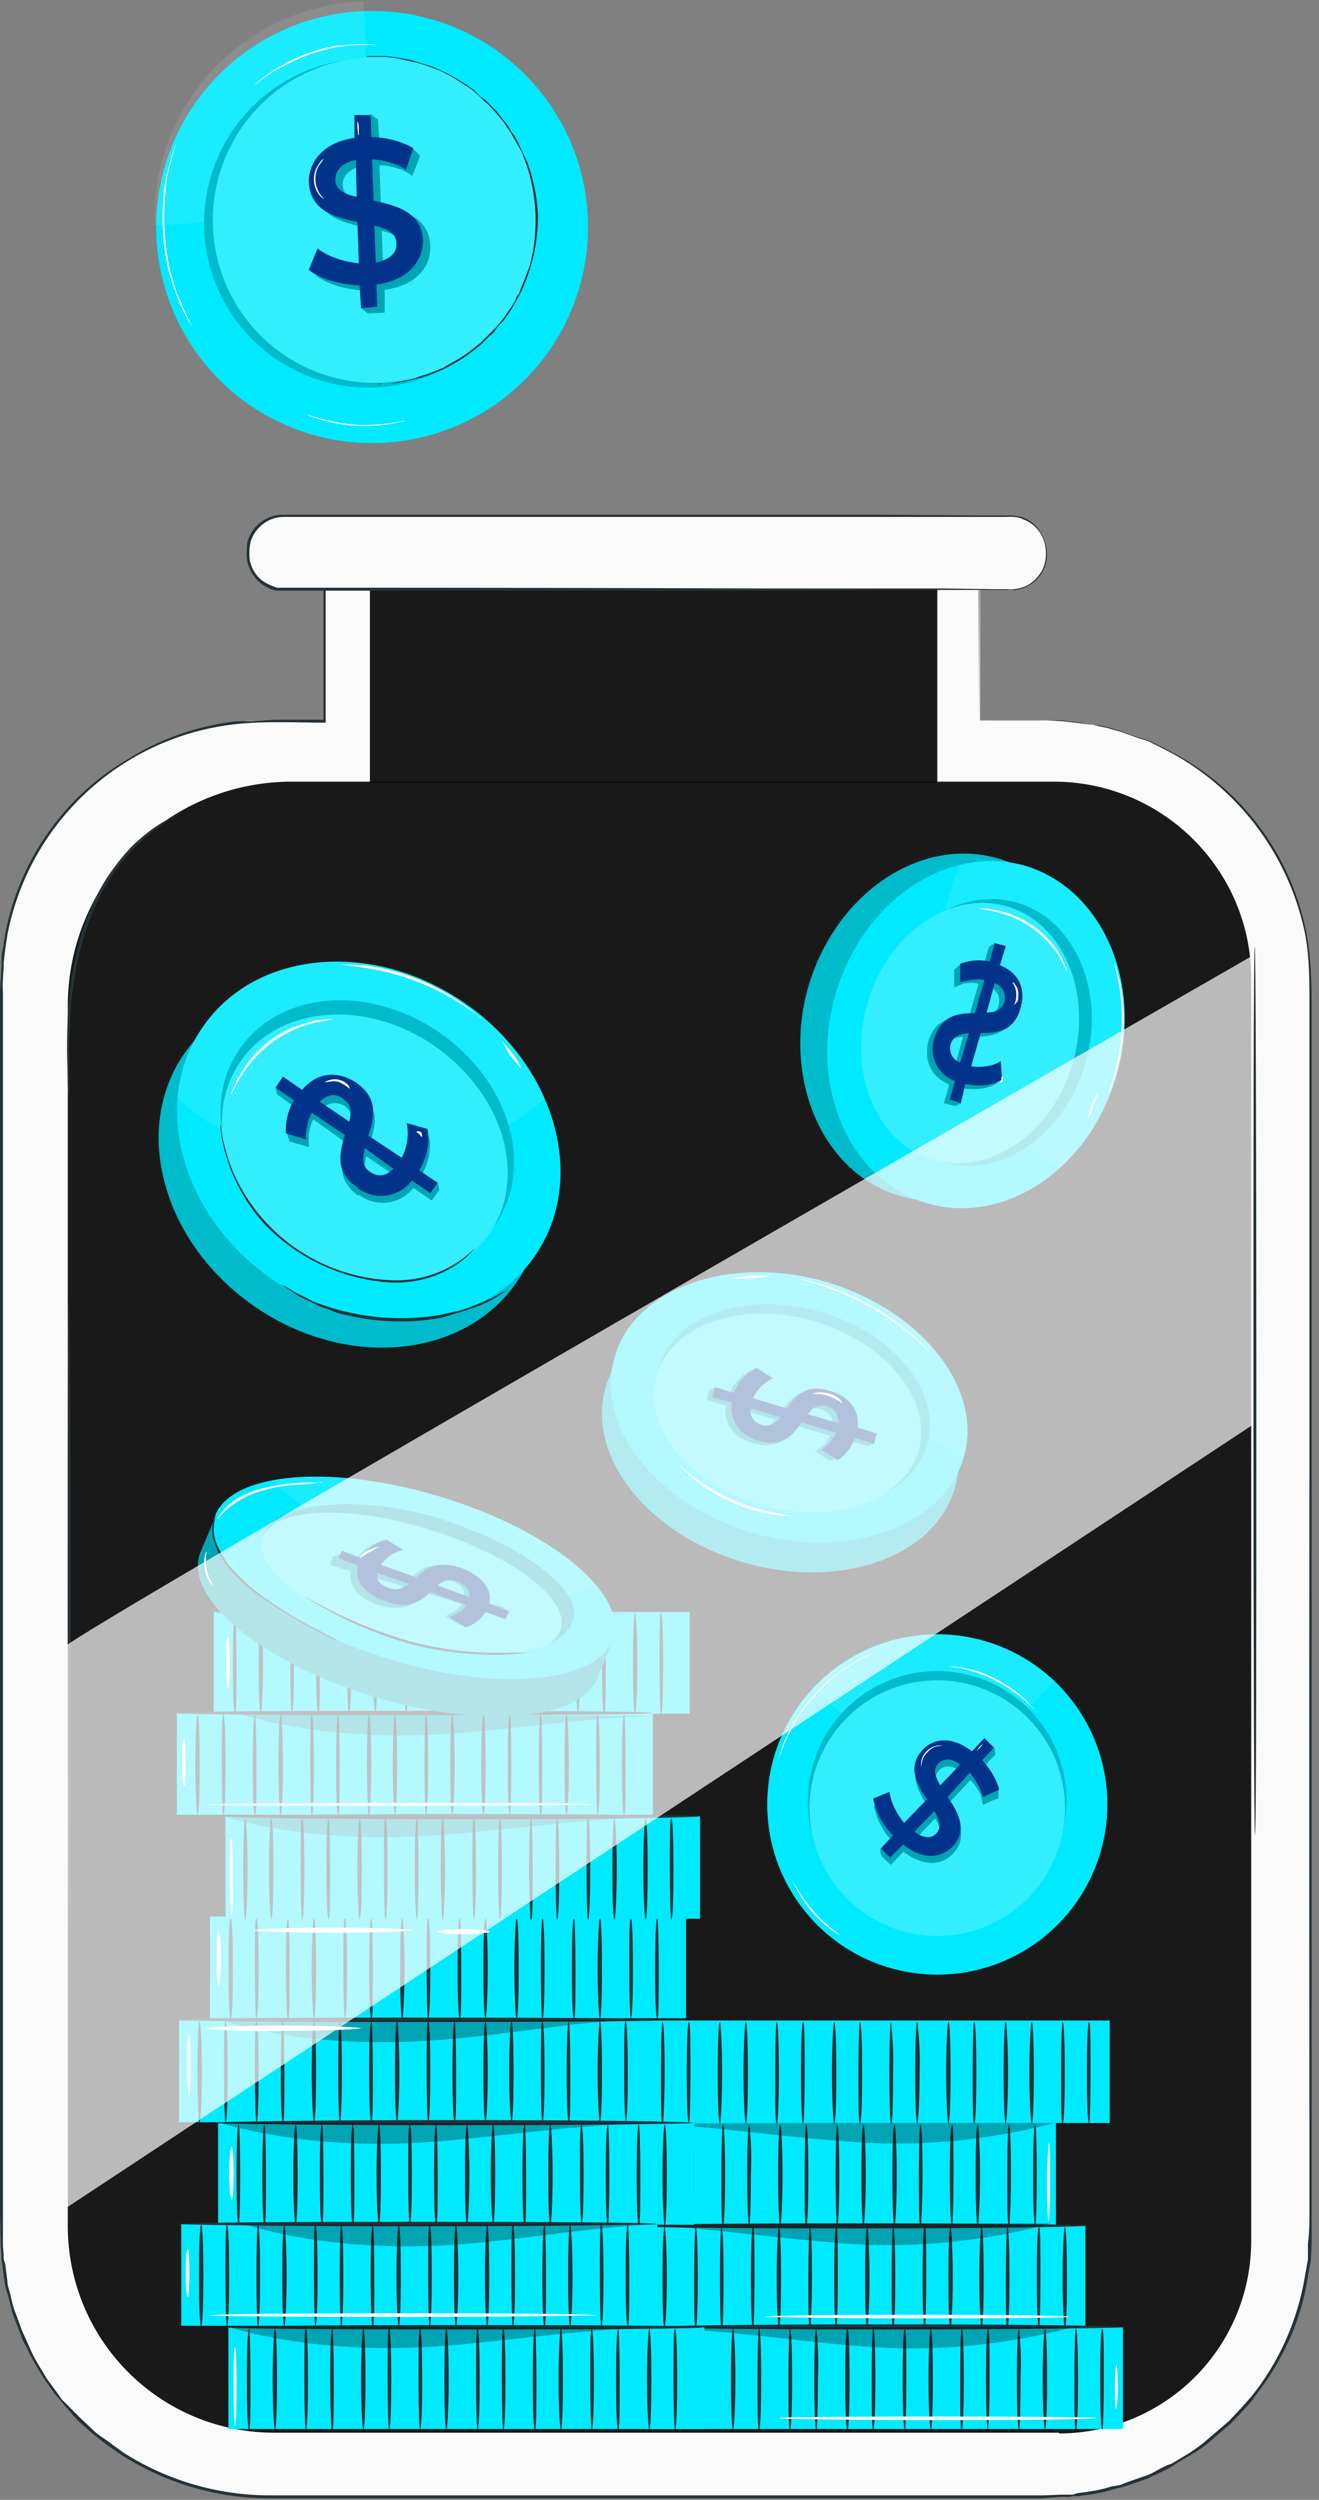 <svg xmlns="http://www.w3.org/2000/svg" width="179" height="339" fill="none"><rect width="100%" height="100%" fill="#808080" stroke="none"/><path fill="#FAFAFA" d="M142 97.7H133V76.9H44v20.8h-8c-19.9 0-35.9 16-35.9 35.8v169.2c0 19.8 16 35.9 35.8 35.9h106c19.8 0 35.9-16 35.9-35.9V133.5c0-19.8-16-35.8-35.9-35.8Z"></path><path fill="#263238" d="M142 97.7h2.1l2.6.3 1.7.3.9.1 1 .2 2 .6 2.3.8 1.2.4 1.3.6 1.2.6 1.3.7a35.2 35.2 0 0 1 17.7 24.3c.6 3.1.7 6.4.7 9.8V304.2l-.1 2.3-.4 2.2c-.9 6-3.5 11.6-7.3 16.4-.4.7-1 1.2-1.5 1.8l-1.6 1.7-3.5 3-1 .7-1 .6-2 1.2-.4.3-.5.3-1 .5-2.2 1-2.3.8-1 .3-1.2.3c-1.6.5-3.1.7-4.7.9h-.6l-.6.1h-1.2l-2.4.2H36.3a37.3 37.3 0 0 1-20-6l-2-1.4-1.9-1.5-1.8-1.6-1.6-1.8-.8-1-.8-.9-1.4-2c-.8-1.3-1.7-2.7-2.3-4.1l-.6-1.1-.4-1.1-.9-2.3-.2-.6-.1-.5-.3-1.2c-.2-.8-.5-1.5-.6-2.3L.3 307l-.1-.6v-.6l-.1-1.2L0 300V134.4l.2-3.8c0-.7 0-1.3.2-2l.3-1.9A35.2 35.2 0 0 1 17.2 103a35.9 35.9 0 0 1 15-5.2h1.7l3.4-.2H44l-.1.2v-21h89v21a2915.4 2915.4 0 0 1 9.1 0h-9.1l-.1-20.8-88.7.1.1-.1v21H44c-4.4 0-9-.3-13.5.4A35.5 35.5 0 0 0 1 126.8l-.3 2-.2 1.8c0 1.3-.2 2.6-.1 3.9V304.6l.1 1.2v.6l.2.6.3 2.3c0 .8.4 1.6.5 2.3l.3 1.2.2.6.2.5.8 2.2.5 1.1.5 1.1c.6 1.5 1.5 2.8 2.3 4.2l1.4 1.9.7 1 .8.8L11 328l1.7 1.6c.6.6 1.3 1 2 1.5l1.9 1.4a37 37 0 0 0 19.7 5.9h105.3l2.4-.1H145.6l.6-.2c1.6-.2 3.1-.4 4.6-.9l1.2-.2 1-.4 2.3-.8c.7-.2 1.4-.6 2.1-1l1-.5.6-.2.5-.3 2-1.2 1-.7.8-.6 3.5-3 1.6-1.7 1.5-1.7a35.3 35.3 0 0 0 7.2-16.3l.4-2.2v-2.2c.2-1.4.2-3 .2-4.4v-8.7a46301.8 46301.8 0 0 1 0-94.2v-60.5c0-3.4 0-6.7-.6-9.8a36.3 36.3 0 0 0-17.6-24.2l-1.3-.7-1.2-.6-1.2-.6-1.3-.4-2.2-.8-2.1-.6-1-.2-.9-.2-1.6-.2-2.6-.3-2.1-.1Z"></path><path fill="#000" fill-opacity=".9" d="M143.7 329.9H37.2a28 28 0 0 1-28-28V136.2A30.4 30.4 0 0 1 39.6 106H143c14.8 0 26.8 12 26.8 26.7v171.1a26.1 26.1 0 0 1-26.1 26.2Z"></path><path fill="#00EAFF" d="M78.7 301.7h64.6v-13.8H78.7v13.8Z"></path><path fill="#263238" d="M137 301.8s.2-3 .2-6.9c0-3.8-.1-6.8-.3-6.8-.1 0-.2 3-.2 6.8s0 6.9.2 6.9ZM140.5 301.8c.1 0 .2-3 .2-6.9 0-3.8-.1-6.8-.2-6.8-.2 0-.3 3-.3 6.8s.1 6.9.3 6.9ZM129.2 301.8c.1 0 .2-3 .2-6.9 0-3.8 0-6.8-.2-6.8s-.3 3-.3 6.8.1 6.9.3 6.9ZM132.7 301.8c.1 0 .3-3 .3-6.9 0-3.8-.2-6.8-.3-6.8-.2 0-.3 3-.3 6.8s.1 6.9.3 6.9ZM121.4 301.8c.1 0 .3-3 .3-6.9 0-3.8-.2-6.8-.3-6.8-.2 0-.3 3-.3 6.8s.1 6.9.3 6.9ZM125 301.8s.2-3 .2-6.9c0-3.8-.1-6.8-.3-6.8-.1 0-.2 3-.2 6.8s0 6.9.2 6.9ZM113.6 301.8c.2 0 .3-3 .3-6.9 0-3.8-.1-6.8-.3-6.8-.1 0-.2 3-.2 6.8s.1 6.9.2 6.9ZM117.2 301.8c.1 0 .3-3 .3-6.9 0-3.8-.2-6.8-.3-6.8-.2 0-.3 3-.3 6.8s.1 6.9.3 6.9ZM105.9 301.8c.1 0 .3-3 .3-6.9 0-3.8-.2-6.8-.3-6.8-.2 0-.3 3-.3 6.8s.1 6.9.3 6.9ZM109.4 301.8c.2 0 .3-3 .3-6.9 0-3.8-.1-6.8-.3-6.8-.1 0-.2 3-.2 6.8s0 6.9.2 6.9ZM98.1 301.8c.2 0 .3-3 .3-6.9 0-3.8-.1-6.8-.3-6.8-.1 0-.2 3-.2 6.8s0 6.9.2 6.9ZM101.7 301.8c.1 0 .2-3 .2-6.9a44 44 0 0 0-.2-6.8c-.2 0-.3 3-.3 6.8s.1 6.9.3 6.9ZM90.4 301.8c.1 0 .3-3 .3-6.9 0-3.8-.2-6.8-.3-6.8-.2 0-.3 3-.3 6.8s.1 6.9.3 6.9ZM94 301.8s.2-3 .2-6.9c0-3.8-.1-6.8-.3-6.8-.1 0-.3 3-.3 6.8s.2 6.9.3 6.9ZM82.6 301.8c.2 0 .3-3 .3-6.9 0-3.8-.1-6.8-.3-6.8-.1 0-.3 3-.3 6.8s.2 6.9.3 6.9ZM86.1 301.8c.2 0 .3-3 .3-6.9 0-3.8-.1-6.8-.3-6.8-.1 0-.2 3-.2 6.8s0 6.9.2 6.9Z"></path><path fill="#00EAFF" d="M82.7 315.7h64.6v-13.9H82.7v13.9Z"></path><path fill="#263238" d="M141 315.8c.1 0 .2-3.1.2-6.9 0-3.8 0-6.9-.2-6.9s-.3 3.1-.3 6.9c0 3.8.1 6.9.3 6.9ZM144.5 315.8c.2 0 .3-3.1.3-6.9 0-3.8-.1-6.9-.3-6.9-.1 0-.3 3.1-.3 6.9 0 3.8.2 6.9.3 6.9ZM133.2 315.8c.2 0 .3-3.1.3-6.9 0-3.8-.1-6.9-.3-6.9-.1 0-.3 3.1-.3 6.9 0 3.8.2 6.9.3 6.9ZM136.7 315.8c.2 0 .3-3.1.3-6.9 0-3.8-.1-6.9-.3-6.9-.1 0-.2 3.1-.2 6.9 0 3.8 0 6.9.2 6.9ZM125.5 315.8c.1 0 .2-3.1.2-6.9 0-3.8 0-6.9-.2-6.9s-.3 3.1-.3 6.9c0 3.8.1 6.9.3 6.9ZM129 315.8c.1 0 .3-3.1.3-6.9 0-3.8-.2-6.9-.3-6.9-.2 0-.3 3.1-.3 6.9 0 3.8.1 6.9.3 6.9ZM117.7 315.8c.1 0 .3-3.1.3-6.9 0-3.8-.2-6.9-.3-6.9-.2 0-.3 3.1-.3 6.9 0 3.8.1 6.9.3 6.9ZM121.2 315.8c.2 0 .3-3.1.3-6.9 0-3.8-.1-6.9-.3-6.9-.1 0-.2 3.1-.2 6.9 0 3.8 0 6.9.2 6.9ZM110 315.8s.2-3.1.2-6.9c0-3.8-.1-6.9-.3-6.9-.1 0-.2 3.1-.2 6.9 0 3.8 0 6.9.2 6.9ZM113.5 315.8c.1 0 .2-3.1.2-6.9 0-3.8 0-6.9-.2-6.9s-.3 3.1-.3 6.9c0 3.8.1 6.9.3 6.9ZM102.2 315.8c.1 0 .2-3.1.2-6.9 0-3.8 0-6.9-.2-6.9s-.3 3.1-.3 6.9c0 3.8.1 6.9.3 6.9ZM105.7 315.8c.2 0 .3-3.1.3-6.9 0-3.8-.1-6.9-.3-6.9-.1 0-.3 3.1-.3 6.9 0 3.8.2 6.9.3 6.9ZM94.4 315.8c.2 0 .3-3.1.3-6.9 0-3.8-.1-6.9-.3-6.9-.1 0-.2 3.1-.2 6.9 0 3.8 0 6.9.2 6.9ZM98 315.8c.1 0 .2-3.1.2-6.9 0-3.8-.1-6.9-.3-6.9-.1 0-.2 3.1-.2 6.9 0 3.8.1 6.9.2 6.9ZM86.7 315.8c.1 0 .2-3.1.2-6.9 0-3.8 0-6.9-.2-6.9s-.3 3.1-.3 6.9c0 3.8.1 6.9.3 6.9ZM90.2 315.8c.1 0 .3-3.1.3-6.9 0-3.8-.2-6.9-.3-6.9-.2 0-.3 3.1-.3 6.9 0 3.8.1 6.9.3 6.9Z"></path><path fill="#263238" d="M82.7 301.8c0 .2 14.6.4 32.6.4s32.5-.2 32.5-.4c0-.1-14.6-.3-32.5-.3-18 0-32.6.2-32.6.3Z"></path><path fill="#00EAFF" d="M87.8 329.4h64.6v-13.8H87.8v13.8Z"></path><path fill="#263238" d="M146 329.5c.2 0 .3-3 .3-6.9 0-3.8-.1-6.8-.3-6.8-.1 0-.2 3-.2 6.8s0 6.9.2 6.9ZM149.6 329.5c.1 0 .2-3 .2-6.9 0-3.8 0-6.8-.2-6.8s-.3 3-.3 6.8.1 6.9.3 6.9ZM138.3 329.5c.1 0 .2-3 .2-6.9a44 44 0 0 0-.2-6.8c-.2 0-.3 3-.3 6.8s.1 6.9.3 6.9ZM141.8 329.5c.2 0 .3-3 .3-6.9 0-3.8-.1-6.8-.3-6.8-.1 0-.3 3-.3 6.8s.2 6.9.3 6.9ZM130.5 329.5c.2 0 .3-3 .3-6.9 0-3.8-.1-6.8-.3-6.8-.1 0-.2 3-.2 6.8s0 6.9.2 6.9ZM134 329.5c.2 0 .3-3 .3-6.9 0-3.8 0-6.8-.2-6.8s-.3 3-.3 6.8.1 6.9.3 6.9ZM122.8 329.5c.1 0 .2-3 .2-6.9 0-3.8 0-6.8-.2-6.8s-.3 3-.3 6.8.1 6.9.3 6.9ZM126.3 329.5c.2 0 .3-3 .3-6.9 0-3.8-.1-6.8-.3-6.8-.1 0-.3 3-.3 6.8s.2 6.9.3 6.9ZM115 329.5c.2 0 .3-3 .3-6.9 0-3.8-.1-6.8-.3-6.8-.2 0-.3 3-.3 6.8s.1 6.9.3 6.9ZM118.5 329.5c.2 0 .3-3 .3-6.9 0-3.8-.1-6.8-.3-6.8-.1 0-.2 3-.2 6.8s0 6.9.2 6.9ZM107.2 329.5c.2 0 .3-3 .3-6.9 0-3.8-.1-6.8-.3-6.8-.1 0-.2 3-.2 6.8s0 6.9.2 6.9ZM110.8 329.5c.1 0 .2-3 .2-6.9a44 44 0 0 0-.2-6.8c-.2 0-.3 3-.3 6.8s.1 6.9.3 6.9ZM99.5 329.5c.1 0 .3-3 .3-6.9 0-3.8-.2-6.8-.3-6.8-.2 0-.3 3-.3 6.8s.1 6.9.3 6.9ZM103 329.5c.2 0 .3-3 .3-6.9 0-3.8-.1-6.8-.3-6.8-.1 0-.2 3-.2 6.8s0 6.9.2 6.9ZM91.7 329.5c.2 0 .3-3 .3-6.9 0-3.8-.1-6.8-.3-6.8-.1 0-.2 3-.2 6.8s0 6.9.2 6.9ZM95.3 329.5c.1 0 .2-3 .2-6.9 0-3.8 0-6.8-.2-6.8s-.3 3-.3 6.8.1 6.9.3 6.9Z"></path><path fill="#263238" d="M87.8 315.6c0 .1 14.5.3 32.4.3 18 0 32.5-.2 32.5-.3 0-.2-14.6-.4-32.5-.4s-32.4.2-32.4.4Z"></path><path fill="#000" d="M143.5 287.8a84 84 0 0 1-29.8 2.5c-10-.7-20-2.5-29.9-2.3l59.7-.2ZM142.7 301.5a84 84 0 0 1-29.8 2.6c-10-.8-20-2.5-29.9-2.4l59.7-.2ZM145.9 315.5a84 84 0 0 1-29.9 2.6c-9.9-.8-19.9-2.5-29.8-2.4l59.7-.2Z" opacity=".3"></path><path fill="#fff" d="M142.3 301.2c.1 0 .2-2.4.2-5.3 0-3 0-5.3-.2-5.3 0 0-.2 2.4-.2 5.3 0 3 .1 5.3.2 5.3ZM103.8 314.2s9.2.2 20.7.2c11.4 0 20.7-.1 20.7-.2 0-.2-9.3-.3-20.7-.3-11.5 0-20.7.1-20.7.3ZM151.5 326.7s.2-1.3.2-3c0-1.6-.1-3-.2-3s-.2 1.4-.2 3c0 1.7 0 3 .2 3ZM105.8 328s9.6.2 21.5.2c11.8 0 21.5-.1 21.5-.3 0-.1-9.7-.2-21.5-.2-12 0-21.5.1-21.5.2Z"></path><path fill="#00EAFF" d="M86 287.9h64.6V274H86V288Z"></path><path fill="#263238" d="M144.2 288c.2 0 .3-3.1.3-7 0-3.7-.1-6.8-.3-6.8-.1 0-.2 3.1-.2 6.9 0 3.8 0 6.9.2 6.9ZM147.8 288c.1 0 .2-3.1.2-7 0-3.7 0-6.8-.2-6.8s-.3 3.1-.3 6.9c0 3.8.1 6.9.3 6.9ZM136.5 288c.1 0 .3-3.1.3-7 0-3.7-.2-6.8-.3-6.8-.2 0-.3 3.1-.3 6.9 0 3.8.1 6.9.3 6.9ZM140 288c.2 0 .3-3.1.3-7 0-3.7-.1-6.8-.3-6.8-.1 0-.3 3.1-.3 6.9 0 3.8.2 6.9.3 6.9ZM128.7 288c.2 0 .3-3.1.3-7 0-3.7-.1-6.8-.3-6.8-.1 0-.3 3.1-.3 6.9 0 3.8.2 6.9.3 6.9ZM132.2 288c.2 0 .3-3.1.3-7 0-3.7-.1-6.8-.3-6.8-.1 0-.2 3.1-.2 6.9 0 3.8 0 6.9.2 6.9ZM121 288c.1 0 .2-3.1.2-7a44 44 0 0 0-.3-6.8c-.1 0-.2 3.1-.2 6.9 0 3.8.1 6.9.2 6.9ZM124.5 288c.1 0 .3-3.1.3-7a44 44 0 0 0-.3-6.8c-.2 0-.3 3.1-.3 6.9 0 3.8.1 6.9.3 6.9ZM113.2 288c.2 0 .3-3.1.3-7 0-3.7-.1-6.8-.3-6.8-.1 0-.3 3.1-.3 6.9 0 3.8.2 6.9.3 6.9ZM116.7 288c.2 0 .3-3.1.3-7 0-3.7-.1-6.8-.3-6.8-.1 0-.2 3.1-.2 6.9 0 3.8 0 6.9.2 6.9ZM105.4 288c.2 0 .3-3.1.3-7 0-3.7-.1-6.8-.3-6.8-.1 0-.2 3.1-.2 6.9 0 3.8 0 6.9.2 6.9ZM109 288c.1 0 .2-3.1.2-7 0-3.7 0-6.8-.2-6.8s-.3 3.1-.3 6.9c0 3.8.1 6.9.3 6.9ZM97.7 288c.1 0 .3-3.1.3-7 0-3.7-.2-6.8-.3-6.8-.2 0-.3 3.1-.3 6.9 0 3.8.1 6.9.3 6.9ZM101.2 288c.2 0 .3-3.1.3-7 0-3.7-.1-6.8-.3-6.8-.1 0-.3 3.1-.3 6.9 0 3.8.2 6.9.3 6.9ZM90 288s.2-3.1.2-7c0-3.7-.1-6.8-.3-6.8-.1 0-.2 3.1-.2 6.9 0 3.8 0 6.9.2 6.9ZM93.5 288c.1 0 .2-3.1.2-7 0-3.7 0-6.8-.2-6.8s-.3 3.1-.3 6.9c0 3.8.1 6.9.3 6.9Z"></path><path fill="#00EAFF" d="M141 263.2a23 23 0 1 0-27.6-37 23 23 0 0 0 27.6 37Z"></path><path fill="#fff" d="M143 228a23 23 0 0 0-32.6.9s11.3 11.6 18.6 9.6c7.4-2.1 14-10.6 14-10.6Z" opacity=".1"></path><path fill="#00EAFF" d="M140.9 255.2a17.5 17.5 0 1 0-27.4-22 17.5 17.5 0 0 0 27.4 22Z"></path><path fill="#000" d="M140.9 255.1a17.5 17.5 0 1 0-27.4-21.9 17.5 17.5 0 0 0 27.4 22Z" opacity=".2"></path><path fill="#00EAFF" d="M139.8 257.1a17.3 17.3 0 1 1-25.2-23.8 17.3 17.3 0 0 1 25.2 23.8Z"></path><path fill="#fff" d="M139.8 257.1a17.3 17.3 0 1 1-25.2-23.8 17.3 17.3 0 0 1 25.2 23.8Z" opacity=".2"></path><path fill="#00EAFF" d="m128.7 244.6 3-3.2c.6.6 1 1.3 1.4 2l.3 1.4.1-.1 1.6-.7.4-.1v-1.2l-.4-.1c-.4-1-1-2-1.7-2.9l1.7-1.8-.2-1-.4.5-.7-.7-1.7 1.8c-2.8-2.1-5.3-1.8-6.8-.2-2.1 2.2-.7 4.6.6 6.7l-3 3.2a8.4 8.4 0 0 1-2-4.2l-2.3.9a9.6 9.6 0 0 0 2.7 5l-1.3 1.3-.6-.5.2 1 1.3 1.2 1.7-1.8c2.7 2.1 5.3 1.9 6.8.2 2-2.2.7-4.5-.7-6.7Zm-1-1.5c-.6-1.2-1-2.2-.3-3 .7-.7 1.7-.8 3 .1l-2.7 2.9Zm-3.5 6.3 2.7-2.8c.7 1.1 1 2.2.3 3-.6.6-1.6.7-3-.2Z"></path><path fill="#000" d="m128.7 244.6 3-3.2c.6.6 1 1.3 1.4 2l.3 1.4.1-.1 1.6-.7.4-.1v-1.2l-.4-.1c-.4-1-1-2-1.7-2.9l1.7-1.8-.2-1-.4.5-.7-.7-1.7 1.8c-2.8-2.1-5.3-1.8-6.8-.2-2.1 2.2-.7 4.6.6 6.7l-3 3.2a8.5 8.5 0 0 1-2-4.2l-2.3.9a9.6 9.6 0 0 0 2.7 5l-1.3 1.3-.6-.5.2 1 1.3 1.2 1.7-1.8c2.7 2.1 5.3 1.9 6.8.2 2-2.2.7-4.6-.7-6.7Zm-1-1.5c-.6-1.2-1-2.2-.3-3 .7-.7 1.7-.8 3 .1l-2.7 2.9Zm-3.5 6.3 2.7-2.8c.7 1.1 1 2.2.3 3-.6.6-1.6.7-3-.2Z" opacity=".3"></path><path fill="#01338B" d="m122.5 250.2-1.7 1.7-1.3-1.2 1.7-1.8a9.6 9.6 0 0 1-2.7-5l2.2-.9c.2 1.4 1 3 2 4.2l3.1-3.2c-1.4-2-2.7-4.4-.6-6.7 1.5-1.6 4-1.9 6.7.2l1.7-1.8 1.3 1.3-1.6 1.7c1.1 1.2 2 2.7 2.3 4l-2.2 1a9 9 0 0 0-1.8-3.3l-3 3.3c1.4 2 2.8 4.5.7 6.7-1.6 1.6-4 1.9-6.8-.3Zm5.1-8.1 2.7-2.8c-1.3-1-2.3-.8-3-.1-.7.8-.4 1.7.3 2.9Zm-.5 6.5c.7-.8.4-1.8-.3-3l-2.7 2.8c1.4 1 2.4.9 3 .2Z"></path><path fill="#fff" d="M105.5 239v-.1l.2-.6.3-.9.4-1.2.3-.6.3-.7.9-1.6a25 25 0 0 1 5.2-6l1.4-1 .7-.4.6-.4 1-.6a10 10 0 0 1 1.7-.7h-.2l-.5.3-.9.5c-.3.2-.7.3-1 .6l-.7.4-.6.4-1.4 1a26.5 26.5 0 0 0-5.2 6l-.8 1.5-.4.7c0 .3-.2.5-.3.7l-.4 1.1-.4 1-.2.5v.2ZM125 239.7v-.7a2.7 2.7 0 0 1 2.3-2.3h.7l-.7.1c-.4 0-1 .3-1.4.8-.5.4-.7 1-.8 1.4l-.1.7ZM132.5 237.5l.4-.6.6-.5-.5.6-.5.5ZM140.7 232.2l-.4-.4a6 6 0 0 0-.5-.5l-.6-.6-.8-.7-1-.7a20 20 0 0 0-4.9-2.5l-1.1-.3-1-.3-1-.1-.6-.1h-.6H129.5l.8.1 1 .2 1.3.3a18.5 18.5 0 0 1 5 2.6l.9.7.8.7.6.7a6.4 6.4 0 0 1 .8 1ZM114.2 262.5l-.4-.2c-.2 0-.5-.3-1-.6a16.7 16.7 0 0 1-5.3-6.8 22.3 22.3 0 0 0 2.7 4 19.2 19.2 0 0 0 3.7 3.4l.3.2Z"></path><path fill="#00EAFF" d="M93.1 259.9H28.5v13.8h64.6V260Z"></path><path fill="#263238" d="M34.8 273.8c-.1 0-.2-3-.2-6.9 0-3.7 0-6.8.2-6.8s.3 3 .3 6.8-.1 6.9-.3 6.9ZM31.3 273.8c-.2 0-.3-3-.3-6.9 0-3.7.1-6.8.3-6.8.2 0 .3 3 .3 6.8s-.1 6.9-.3 6.9ZM42.6 273.8c-.1 0-.3-3-.3-6.9 0-3.7.2-6.8.3-6.8.2 0 .3 3 .3 6.8s-.1 6.9-.3 6.9ZM39 273.8s-.2-3-.2-6.9c0-3.7.1-6.8.3-6.8.1 0 .2 3 .2 6.8s0 6.9-.2 6.9ZM50.4 273.8c-.2 0-.3-3-.3-6.9 0-3.7.1-6.8.3-6.8.1 0 .2 3 .2 6.8s0 6.9-.2 6.9ZM46.8 273.8c-.1 0-.2-3-.2-6.9 0-3.7 0-6.8.2-6.8s.3 3 .3 6.8-.1 6.9-.3 6.9ZM58.1 273.8c-.1 0-.2-3-.2-6.9 0-3.7 0-6.8.2-6.8s.3 3 .3 6.8-.1 6.9-.3 6.9ZM54.6 273.8c-.2 0-.3-3-.3-6.9 0-3.7.1-6.8.3-6.8.1 0 .3 3 .3 6.8s-.2 6.9-.3 6.9ZM65.9 273.8c-.2 0-.3-3-.3-6.9 0-3.7.1-6.8.3-6.8.1 0 .3 3 .3 6.8s-.2 6.9-.3 6.9ZM62.4 273.8c-.2 0-.3-3-.3-6.9 0-3.7.1-6.8.3-6.8.1 0 .2 3 .2 6.8s0 6.9-.2 6.9ZM73.6 273.8c-.1 0-.2-3-.2-6.9 0-3.7.1-6.8.2-6.8.2 0 .3 3 .3 6.8s-.1 6.9-.3 6.9ZM70.1 273.8c-.1 0-.3-3-.3-6.9 0-3.7.2-6.8.3-6.8.2 0 .3 3 .3 6.8s-.1 6.9-.3 6.9ZM81.4 273.8c-.1 0-.3-3-.3-6.9 0-3.7.2-6.8.3-6.8.2 0 .3 3 .3 6.8s-.1 6.9-.3 6.9ZM77.9 273.8c-.2 0-.3-3-.3-6.9 0-3.7.1-6.8.3-6.8.1 0 .2 3 .2 6.8s0 6.9-.2 6.9ZM89.2 273.8c-.2 0-.3-3-.3-6.9 0-3.7.1-6.8.3-6.8.1 0 .2 3 .2 6.8s0 6.9-.2 6.9ZM85.6 273.8c-.1 0-.2-3-.2-6.9 0-3.7 0-6.8.2-6.8s.3 3 .3 6.8-.1 6.9-.3 6.9Z"></path><path fill="#00EAFF" d="M88.9 274H24.3v13.8h64.6v-13.9Z"></path><path fill="#263238" d="M30.6 287.8c-.1 0-.2-3-.2-6.8s0-6.9.2-6.9.3 3.1.3 6.9c0 3.8-.1 6.8-.3 6.8ZM27 287.8s-.2-3-.2-6.8.1-6.9.3-6.9c.1 0 .3 3.1.3 6.9 0 3.8-.2 6.8-.3 6.8ZM38.4 287.8c-.2 0-.3-3-.3-6.8s.1-6.9.3-6.9c.1 0 .2 3.1.2 6.9 0 3.8 0 6.8-.2 6.8ZM34.8 287.8c-.1 0-.2-3-.2-6.8s0-6.9.2-6.9.3 3.1.3 6.9c0 3.8-.1 6.8-.3 6.8ZM46.1 287.8c-.1 0-.2-3-.2-6.8s.1-6.9.2-6.9c.2 0 .3 3.1.3 6.9 0 3.8-.1 6.8-.3 6.8ZM42.6 287.8c-.1 0-.3-3-.3-6.8s.2-6.9.3-6.9c.2 0 .3 3.1.3 6.9 0 3.8-.1 6.8-.3 6.8ZM53.9 287.8c-.2 0-.3-3-.3-6.8s.1-6.9.3-6.9c.1 0 .3 3.1.3 6.9 0 3.8-.2 6.8-.3 6.8ZM50.4 287.8c-.2 0-.3-3-.3-6.8s.1-6.9.3-6.9c.1 0 .2 3.1.2 6.9 0 3.8 0 6.8-.2 6.8ZM61.7 287.8c-.2 0-.3-3-.3-6.8s.1-6.9.3-6.9c.1 0 .2 3.1.2 6.9 0 3.8 0 6.8-.2 6.8ZM58.1 287.8c-.1 0-.2-3-.2-6.8s0-6.9.2-6.9.3 3.1.3 6.9c0 3.8-.1 6.8-.3 6.8ZM69.4 287.8c-.1 0-.3-3-.3-6.8s.2-6.9.3-6.9c.2 0 .3 3.1.3 6.9 0 3.8-.1 6.8-.3 6.8ZM65.9 287.8c-.2 0-.3-3-.3-6.8s.1-6.9.3-6.9c.1 0 .3 3.1.3 6.9 0 3.8-.2 6.8-.3 6.8ZM77.2 287.8c-.2 0-.3-3-.3-6.8s.1-6.9.3-6.9c.1 0 .2 3.1.2 6.9 0 3.8 0 6.8-.2 6.8ZM73.6 287.8c-.1 0-.2-3-.2-6.8s0-6.9.2-6.9.3 3.1.3 6.9c0 3.8-.1 6.8-.3 6.8ZM85 287.8c-.2 0-.3-3-.3-6.8s0-6.9.2-6.9.3 3.1.3 6.9c0 3.8-.1 6.8-.3 6.8ZM81.4 287.8c-.1 0-.3-3-.3-6.8s.2-6.9.3-6.9c.2 0 .3 3.1.3 6.9 0 3.8-.1 6.8-.3 6.8Z"></path><path fill="#263238" d="M88.9 274c0 .1-14.5.2-32.5.2-17.9 0-32.4-.1-32.4-.3 0-.2 14.5-.3 32.4-.3 18 0 32.5.1 32.5.3Z"></path><path fill="#00EAFF" d="M94.2 287.8H29.6v13.9h64.6v-13.9Z"></path><path fill="#263238" d="M35.9 301.8c-.2 0-.3-3-.3-6.9 0-3.8.1-6.8.3-6.8.1 0 .2 3 .2 6.8s0 6.9-.2 6.9ZM32.4 301.8c-.2 0-.3-3-.3-6.9 0-3.8.1-6.8.3-6.8.1 0 .2 3 .2 6.8s-.1 6.9-.2 6.9ZM43.7 301.8c-.2 0-.3-3-.3-6.9 0-3.8.1-6.8.3-6.8.1 0 .2 3 .2 6.8s0 6.9-.2 6.9ZM40.1 301.8c-.1 0-.3-3-.3-6.9 0-3.8.2-6.8.3-6.8.2 0 .3 3 .3 6.8s-.1 6.9-.3 6.9ZM51.4 301.8c-.1 0-.3-3-.3-6.9 0-3.8.2-6.8.3-6.8.2 0 .3 3 .3 6.8s-.1 6.9-.3 6.9ZM47.9 301.8c-.2 0-.3-3-.3-6.9 0-3.8.1-6.8.3-6.8.1 0 .2 3 .2 6.8s0 6.9-.2 6.9ZM59.2 301.8c-.2 0-.3-3-.3-6.9 0-3.8.1-6.8.3-6.8.1 0 .2 3 .2 6.8s0 6.9-.2 6.9ZM55.6 301.8c-.1 0-.2-3-.2-6.9 0-3.8 0-6.8.2-6.8s.3 3 .3 6.8-.1 6.9-.3 6.9ZM67 301.8c-.2 0-.4-3-.4-6.9 0-3.8.2-6.8.3-6.8.2 0 .3 3 .3 6.8s-.1 6.9-.3 6.9ZM63.4 301.8c-.2 0-.3-3-.3-6.9 0-3.8.1-6.8.3-6.8.1 0 .3 3 .3 6.8s-.2 6.9-.3 6.9ZM74.7 301.8c-.2 0-.3-3-.3-6.9 0-3.8.1-6.8.3-6.8.1 0 .3 3 .3 6.8s-.2 6.9-.3 6.9ZM71.2 301.8c-.2 0-.3-3-.3-6.9 0-3.8.1-6.8.3-6.8.1 0 .2 3 .2 6.8s0 6.9-.2 6.9ZM82.5 301.8c-.2 0-.3-3-.3-6.9 0-3.8.1-6.8.3-6.8.1 0 .2 3 .2 6.8s-.1 6.9-.2 6.9ZM79 301.8c-.2 0-.3-3-.3-6.9 0-3.8 0-6.8.2-6.8s.3 3 .3 6.8-.1 6.9-.3 6.9ZM90.2 301.8c-.1 0-.3-3-.3-6.9 0-3.8.2-6.8.3-6.8.2 0 .3 3 .3 6.8s-.1 6.9-.3 6.9ZM86.7 301.8c-.2 0-.3-3-.3-6.9 0-3.8.1-6.8.3-6.8.1 0 .2 3 .2 6.8s0 6.9-.2 6.9Z"></path><path fill="#263238" d="M94.1 287.9c0 .1-14.5.3-32.5.3s-32.5-.2-32.5-.3c0-.2 14.6-.4 32.5-.4 18 0 32.5.2 32.5.4Z"></path><path fill="#00EAFF" d="M89 301.6H24.6v13.8h64.6v-13.8Z"></path><path fill="#263238" d="M30.8 315.5c-.1 0-.2-3-.2-6.8s0-7 .2-7 .3 3.2.3 7c0 3.7-.1 6.8-.3 6.8ZM27.3 315.5c-.2 0-.3-3-.3-6.8s.1-7 .3-7c.2 0 .3 3.2.3 7 0 3.7-.1 6.8-.3 6.8ZM38.6 315.5c-.2 0-.3-3-.3-6.8s.1-7 .3-7c.1 0 .3 3.2.3 7 0 3.7-.2 6.8-.3 6.8ZM35 315.5c-.1 0-.2-3-.2-6.8s.1-7 .2-7c.2 0 .3 3.2.3 7 0 3.7-.1 6.8-.3 6.8ZM46.3 315.5c-.1 0-.2-3-.2-6.8s.1-7 .2-7c.2 0 .3 3.2.3 7 0 3.7-.1 6.8-.3 6.8ZM42.8 315.5c-.1 0-.2-3-.2-6.8s0-7 .2-7 .3 3.2.3 7c0 3.7-.1 6.8-.3 6.8ZM54.1 315.5c-.1 0-.3-3-.3-6.8s.2-7 .3-7c.2 0 .3 3.2.3 7 0 3.7-.1 6.8-.3 6.8ZM50.6 315.5c-.2 0-.3-3-.3-6.8s.1-7 .3-7c.1 0 .2 3.2.2 7 0 3.7 0 6.8-.2 6.8ZM61.9 315.5c-.2 0-.3-3-.3-6.8s.1-7 .3-7c.1 0 .3 3.2.3 7 0 3.7-.2 6.8-.3 6.8ZM58.3 315.5c-.1 0-.2-3-.2-6.8s0-7 .2-7 .3 3.2.3 7c0 3.7-.1 6.8-.3 6.8ZM69.6 315.5c-.1 0-.2-3-.2-6.8s0-7 .2-7 .3 3.2.3 7c0 3.7-.1 6.8-.3 6.8ZM66.1 315.5c-.1 0-.3-3-.3-6.8s.2-7 .3-7c.2 0 .3 3.2.3 7 0 3.7-.1 6.8-.3 6.8ZM77.4 315.5c-.2 0-.3-3-.3-6.8s.1-7 .3-7c.1 0 .3 3.2.3 7 0 3.7-.2 6.8-.3 6.8ZM73.9 315.5c-.2 0-.3-3-.3-6.8s.1-7 .3-7c.1 0 .2 3.2.2 7 0 3.7 0 6.8-.2 6.8ZM85.2 315.5c-.2 0-.3-3-.3-6.8s.1-7 .3-7c.1 0 .2 3.2.2 7 0 3.7 0 6.8-.2 6.8ZM81.6 315.5c-.1 0-.2-3-.2-6.8s0-7 .2-7 .3 3.2.3 7c0 3.7-.1 6.8-.3 6.8Z"></path><path fill="#263238" d="M89.1 301.6c0 .1-14.5.3-32.4.3-18 0-32.5-.2-32.5-.3 0-.2 14.5-.3 32.5-.3 17.9 0 32.4.1 32.4.3Z"></path><path fill="#00EAFF" d="M95.6 315.6H31v13.8h64.6v-13.8Z"></path><path fill="#263238" d="M37.3 329.5c-.1 0-.3-3-.3-6.8s.2-6.9.3-6.9c.2 0 .3 3.1.3 6.9 0 3.8-.1 6.8-.3 6.8ZM33.8 329.5c-.2 0-.3-3-.3-6.8s.1-6.9.3-6.9c.1 0 .2 3.1.2 6.9 0 3.8 0 6.8-.2 6.8ZM45 329.5s-.2-3-.2-6.8.1-6.9.3-6.9c.1 0 .2 3.1.2 6.9 0 3.8 0 6.8-.2 6.8ZM41.5 329.5c-.1 0-.2-3-.2-6.8s0-6.9.2-6.9.3 3.1.3 6.9c0 3.8-.1 6.8-.3 6.8ZM52.8 329.5c-.1 0-.2-3-.2-6.8s0-6.9.2-6.9.3 3.1.3 6.9c0 3.8-.1 6.8-.3 6.8ZM49.3 329.5c-.1 0-.3-3-.3-6.8s.2-6.9.3-6.9c.2 0 .3 3.1.3 6.9 0 3.8-.1 6.8-.3 6.8ZM60.6 329.5c-.2 0-.3-3-.3-6.8s.1-6.9.3-6.9c.1 0 .3 3.1.3 6.9 0 3.8-.2 6.8-.3 6.8ZM57 329.5c-.1 0-.2-3-.2-6.8s0-6.9.2-6.9.3 3.1.3 6.9c0 3.8-.1 6.8-.3 6.8ZM68.3 329.5c-.1 0-.2-3-.2-6.8s0-6.9.2-6.9.3 3.1.3 6.9c0 3.8-.1 6.8-.3 6.8ZM64.8 329.5c-.1 0-.2-3-.2-6.8s0-6.9.2-6.9.3 3.1.3 6.9c0 3.8-.1 6.8-.3 6.8ZM76.1 329.5c-.1 0-.3-3-.3-6.8s.2-6.9.3-6.9c.2 0 .3 3.1.3 6.9 0 3.8-.1 6.8-.3 6.8ZM72.6 329.5c-.2 0-.3-3-.3-6.8s.1-6.9.3-6.9c.1 0 .2 3.1.2 6.9 0 3.8 0 6.8-.2 6.8ZM83.9 329.5c-.2 0-.3-3-.3-6.8s.1-6.9.3-6.9c.1 0 .2 3.1.2 6.9 0 3.8 0 6.8-.2 6.8ZM80.3 329.5c-.1 0-.2-3-.2-6.8s0-6.9.2-6.9.3 3.1.3 6.9c0 3.8-.1 6.8-.3 6.8ZM91.6 329.5c-.1 0-.2-3-.2-6.8s0-6.9.2-6.9.3 3.1.3 6.9c0 3.8-.1 6.8-.3 6.8ZM88.1 329.5c-.1 0-.3-3-.3-6.8s.2-6.9.3-6.9c.2 0 .3 3.1.3 6.9 0 3.8-.1 6.8-.3 6.8Z"></path><path fill="#263238" d="M95.6 315.6c0 .2-14.6.3-32.5.3s-32.4-.1-32.4-.3c0-.2 14.5-.3 32.4-.3 18 0 32.5.1 32.5.3Z"></path><path fill="#000" d="M29.6 287.8c9.6 2.8 19.9 3.4 29.8 2.6 10-.8 20-2.5 29.9-2.4l-59.7-.2ZM30.1 274c9.7 2.9 20 3.4 29.9 2.6 9.9-.7 19-2.8 28.9-2.7l-58.8.2ZM33.3 301.7c9.6 2.8 19.9 3.4 29.8 2.6 10-.8 19.6-2.8 29.5-2.7l-59.3.1ZM30.7 315.5c9.7 2.8 20 3.4 29.9 2.6 9.9-.8 19.9-2.5 29.8-2.4l-59.7-.2Z" opacity=".3"></path><path fill="#fff" d="M29.7 269.3c-.2 0-.3-1.7-.3-3.8 0-2 .1-3.7.3-3.7.1 0 .3 1.6.3 3.7s-.2 3.8-.3 3.8ZM25.6 284.1c-.1 0-.2-1.8-.2-4 0-2.3 0-4.1.2-4.1s.3 1.8.3 4c0 2.3-.1 4.1-.3 4.1ZM31.4 298.3c-.1 0-.3-1.6-.3-3.6s.2-3.6.3-3.6c.2 0 .3 1.6.3 3.6s-.1 3.6-.3 3.6ZM25.5 311.5c-.2 0-.3-1.5-.3-3.3 0-1.8.1-3.2.3-3.2.1 0 .2 1.4.2 3.2 0 1.8-.1 3.3-.2 3.3ZM49.1 275c0 .2-4.8.4-10.6.4a90 90 0 0 1-10.7-.3c0-.2 4.8-.4 10.7-.4 5.8 0 10.6.2 10.6.4ZM56 261.8c0 .1-4.8.3-10.7.3-6 0-10.8-.2-10.8-.3 0-.2 4.9-.4 10.8-.4s10.7.2 10.7.4ZM66.4 262c0 .1-1.6.3-3.6.3s-3.5-.2-3.5-.4c0-.1 1.6-.3 3.5-.3 2 0 3.6.2 3.6.3ZM31.9 329c-.1 0-.2-2.4-.2-5.4 0-2.9 0-5.3.2-5.3.1 0 .2 2.4.2 5.3 0 3-.1 5.3-.2 5.3ZM81 314s-11.8.2-26.3.2c-14.4 0-26.2-.1-26.2-.2 0-.2 11.7-.3 26.2-.3s26.3.1 26.3.3Z"></path><path fill="#00EAFF" d="M93.7 218.6H29v13.8h64.6v-13.8Z"></path><path fill="#263238" d="M35.4 232.5c-.2 0-.3-3-.3-6.8s.1-7 .3-7c.1 0 .3 3.2.3 7 0 3.7-.2 6.8-.3 6.8ZM31.9 232.5c-.2 0-.3-3-.3-6.8s.1-7 .3-7c.1 0 .2 3.2.2 7 0 3.7 0 6.8-.2 6.8ZM43.2 232.5c-.2 0-.3-3-.3-6.8s.1-7 .3-7c.1 0 .2 3.2.2 7 0 3.7 0 6.8-.2 6.8ZM39.6 232.5c-.1 0-.2-3-.2-6.8s0-7 .2-7 .3 3.2.3 7c0 3.7-.1 6.8-.3 6.8ZM51 232.5c-.2 0-.4-3-.4-6.8s.2-7 .3-7c.2 0 .3 3.2.3 7 0 3.7-.1 6.8-.3 6.8ZM47.4 232.5c-.2 0-.3-3-.3-6.8s.1-7 .3-7c.1 0 .3 3.2.3 7 0 3.7-.2 6.8-.3 6.8ZM58.7 232.5c-.2 0-.3-3-.3-6.8s.1-7 .3-7c.1 0 .3 3.2.3 7 0 3.7-.2 6.8-.3 6.8ZM55.1 232.5c-.1 0-.2-3-.2-6.8s0-7 .2-7 .3 3.2.3 7c0 3.7-.1 6.8-.3 6.8ZM66.4 232.5c-.1 0-.2-3-.2-6.8s0-7 .2-7 .3 3.2.3 7c0 3.7-.1 6.8-.3 6.8ZM63 232.5c-.2 0-.4-3-.4-6.8s.2-7 .3-7c.2 0 .3 3.2.3 7 0 3.7-.1 6.8-.3 6.8ZM74.2 232.5c-.1 0-.3-3-.3-6.8s.2-7 .3-7c.2 0 .3 3.2.3 7 0 3.7-.1 6.8-.3 6.8ZM70.7 232.5c-.2 0-.3-3-.3-6.8s.1-7 .3-7c.1 0 .2 3.2.2 7 0 3.7 0 6.8-.2 6.8ZM82 232.5c-.2 0-.3-3-.3-6.8s.1-7 .3-7c.1 0 .2 3.2.2 7 0 3.7 0 6.8-.2 6.8ZM78.4 232.5c-.1 0-.2-3-.2-6.8s0-7 .2-7 .3 3.2.3 7c0 3.7-.1 6.8-.3 6.8ZM89.7 232.5c-.1 0-.2-3-.2-6.8s0-7 .2-7 .3 3.2.3 7c0 3.7-.1 6.8-.3 6.8ZM86.2 232.5c-.2 0-.3-3-.3-6.8s.1-7 .3-7c.1 0 .3 3.2.3 7 0 3.7-.2 6.8-.3 6.8Z"></path><path fill="#00EAFF" d="M88.6 232.3H24v13.8h64.6v-13.8Z"></path><path fill="#263238" d="M30.3 246.2c-.1 0-.2-3-.2-6.8s0-6.9.2-6.9.3 3 .3 6.9c0 3.8-.1 6.8-.3 6.8ZM26.8 246.2c-.1 0-.3-3-.3-6.8s.2-6.9.3-6.9c.2 0 .3 3 .3 6.9 0 3.8-.1 6.8-.3 6.8ZM38 246.2s-.2-3-.2-6.8.1-6.9.3-6.9c.1 0 .3 3 .3 6.9 0 3.8-.2 6.8-.3 6.8ZM34.6 246.2c-.2 0-.3-3-.3-6.8s.1-6.9.3-6.9c.1 0 .2 3 .2 6.9 0 3.8 0 6.8-.2 6.8ZM45.9 246.2c-.2 0-.3-3-.3-6.8s.1-6.9.3-6.9c.1 0 .2 3 .2 6.9 0 3.8 0 6.8-.2 6.8ZM42.3 246.2c-.1 0-.2-3-.2-6.8s0-6.9.2-6.9.3 3 .3 6.9c0 3.8-.1 6.8-.3 6.8ZM53.6 246.2c-.1 0-.3-3-.3-6.8s.2-6.9.3-6.9c.2 0 .3 3 .3 6.9 0 3.8-.1 6.8-.3 6.8ZM50 246.2s-.2-3-.2-6.8.1-6.9.3-6.9c.1 0 .3 3 .3 6.9 0 3.8-.2 6.8-.3 6.8ZM61.4 246.2c-.2 0-.3-3-.3-6.8s.1-6.9.3-6.9c.1 0 .3 3 .3 6.9 0 3.8-.2 6.8-.3 6.8ZM57.8 246.2c-.1 0-.2-3-.2-6.8s.1-6.9.2-6.9c.2 0 .3 3 .3 6.9 0 3.8-.1 6.8-.3 6.8ZM69.2 246.2c-.2 0-.3-3-.3-6.8s.1-6.9.3-6.9c.1 0 .2 3 .2 6.9 0 3.8-.1 6.8-.2 6.8ZM65.6 246.2c-.1 0-.3-3-.3-6.8s.2-6.9.3-6.9c.2 0 .3 3 .3 6.9 0 3.8-.1 6.8-.3 6.8ZM76.9 246.2c-.2 0-.3-3-.3-6.8s.1-6.9.3-6.9c.1 0 .3 3 .3 6.9 0 3.8-.2 6.8-.3 6.8ZM73.4 246.2c-.2 0-.3-3-.3-6.8s.1-6.9.3-6.9c.1 0 .2 3 .2 6.9 0 3.8 0 6.8-.2 6.8ZM84.7 246.2c-.2 0-.3-3-.3-6.8s.1-6.9.3-6.9c.1 0 .2 3 .2 6.9 0 3.8 0 6.8-.2 6.8ZM81.1 246.2c-.1 0-.2-3-.2-6.8s0-6.9.2-6.9.3 3 .3 6.9c0 3.8-.1 6.8-.3 6.8Z"></path><path fill="#263238" d="M88.6 232.3c0 .2-14.5.3-32.4.3-18 0-32.5-.1-32.5-.3 0-.2 14.5-.3 32.5-.3 17.9 0 32.4.1 32.4.3Z"></path><path fill="#00EAFF" d="M95 246.3H30.6v13.9H95v-13.9Z"></path><path fill="#263238" d="M36.8 260.3c-.1 0-.3-3.1-.3-6.9 0-3.8.2-6.8.3-6.8.2 0 .3 3 .3 6.8s-.1 6.9-.3 6.9ZM33.3 260.3c-.2 0-.3-3.1-.3-6.9 0-3.8.1-6.8.3-6.8.1 0 .3 3 .3 6.8s-.2 6.9-.3 6.9ZM44.6 260.3c-.2 0-.3-3.1-.3-6.9 0-3.8.1-6.8.3-6.8.1 0 .2 3 .2 6.8s0 6.9-.2 6.9ZM41 260.3c-.1 0-.2-3.1-.2-6.9 0-3.8 0-6.8.2-6.8s.3 3 .3 6.8-.1 6.9-.3 6.9ZM52.3 260.3c-.1 0-.2-3.1-.2-6.9 0-3.8 0-6.8.2-6.8s.3 3 .3 6.8-.1 6.9-.3 6.9ZM48.8 260.3c-.1 0-.3-3.1-.3-6.9 0-3.8.2-6.8.3-6.8.2 0 .3 3 .3 6.8s-.1 6.9-.3 6.9ZM60 260.3s-.2-3.1-.2-6.9c0-3.8.1-6.8.3-6.8.1 0 .3 3 .3 6.8s-.2 6.9-.3 6.9ZM56.6 260.3c-.2 0-.3-3.1-.3-6.9 0-3.8.1-6.8.3-6.8.1 0 .2 3 .2 6.8s-.1 6.9-.2 6.9ZM67.9 260.3c-.2 0-.3-3.1-.3-6.9 0-3.8.1-6.8.3-6.8.1 0 .2 3 .2 6.8s-.1 6.9-.2 6.9ZM64.3 260.3c-.1 0-.2-3.1-.2-6.9 0-3.8 0-6.8.2-6.8s.3 3 .3 6.8-.1 6.9-.3 6.9ZM75.6 260.3c-.1 0-.2-3.1-.2-6.9 0-3.8 0-6.8.2-6.8s.3 3 .3 6.8-.1 6.9-.3 6.9ZM72 260.3s-.2-3.1-.2-6.9c0-3.8.1-6.8.3-6.8.1 0 .2 3 .2 6.8s0 6.9-.2 6.9ZM83.4 260.3c-.2 0-.3-3.1-.3-6.9 0-3.8.1-6.8.3-6.8.1 0 .3 3 .3 6.8s-.2 6.9-.3 6.9ZM79.8 260.3c-.1 0-.2-3.1-.2-6.9 0-3.8 0-6.8.2-6.8s.3 3 .3 6.8-.1 6.9-.3 6.9ZM91.1 260.3c-.1 0-.2-3.1-.2-6.9 0-3.8 0-6.8.2-6.8s.3 3 .3 6.8-.1 6.9-.3 6.9ZM87.6 260.3c-.1 0-.3-3.1-.3-6.9 0-3.8.2-6.8.3-6.8.2 0 .3 3 .3 6.8s-.1 6.9-.3 6.9Z"></path><path fill="#263238" d="M95 246.3c0 .2-14.5.4-32.4.4s-32.4-.2-32.4-.4c0-.1 14.5-.3 32.4-.3 18 0 32.5.2 32.5.3Z"></path><path fill="#000" d="M29 218.6c9.7 2.8 20 3.3 30 2.6 9.8-.8 19.8-2.5 29.8-2.4l-59.7-.2ZM32.8 232.5c9.6 2.8 19.9 3.3 29.8 2.5 10-.8 20-2.5 29.9-2.3l-59.7-.2ZM30.3 246.3c9.6 2.8 19.9 3.3 29.8 2.5 10-.7 20-2.4 29.9-2.3l-59.7-.2Z" opacity=".3"></path><path fill="#fff" d="M31 229c-.2 0-.3-1.5-.3-3.5s0-3.6.2-3.6.3 1.6.3 3.6-.1 3.6-.3 3.6ZM25 242.2c-.2 0-.3-1.4-.3-3.2 0-1.8.1-3.3.3-3.3.1 0 .2 1.5.2 3.3 0 1.8 0 3.2-.2 3.2ZM31.4 259.7c-.1 0-.2-2.4-.2-5.3 0-3 0-5.3.2-5.3.1 0 .2 2.4.2 5.3 0 3 0 5.3-.2 5.3ZM80.5 244.7c0 .1-11.8.2-26.2.2-14.5 0-26.3 0-26.3-.2 0-.1 11.8-.2 26.3-.2 14.4 0 26.2 0 26.2.2Z"></path><path fill="#00EAFF" d="M70.1 173.9c7.2-10.4 2.8-25.8-9.6-34.3-12.5-8.6-28.4-7-35.5 3.3-7.2 10.4-2.8 25.8 9.6 34.3 12.5 8.6 28.4 7 35.5-3.3Z"></path><path fill="#000" d="M70.1 173.9c7.2-10.4 2.8-25.8-9.6-34.3-12.5-8.6-28.4-7-35.5 3.3-7.2 10.4-2.8 25.8 9.6 34.3 12.5 8.6 28.4 7.1 35.5-3.3Z" opacity=".2"></path><path fill="#00EAFF" d="M37.1 173.6c12.5 8.6 28.4 7 35.5-3.3 7.2-10.4 2.8-25.8-9.6-34.3-12.5-8.6-28.4-7.1-35.5 3.3-7.2 10.4-2.8 25.8 9.6 34.3Z"></path><path fill="#fff" d="M24.1 148.8c.3-3.4 1.4-6.7 3.4-9.5 7.1-10.4 23-12 35.5-3.4A31 31 0 0 1 74 149a47.4 47.4 0 0 1-17.7 9.2c-6.5 1.7-13 1.6-19-1.4-4.2-2-9.7-4.3-13.2-8Z" opacity=".1"></path><path fill="#00EAFF" d="M40.1 168.4c9.6 6.6 21.7 5.5 27.1-2.3 5.4-7.9 2-19.5-7.6-26.1-9.6-6.6-21.7-5.6-27.1 2.3-5.4 7.8-2 19.5 7.6 26Z"></path><path fill="#000" d="M40.1 168.4c9.6 6.6 21.7 5.5 27.1-2.3 5.4-7.8 2-19.5-7.6-26.1-9.6-6.6-21.7-5.6-27.1 2.3-5.4 7.8-2 19.5 7.6 26Z" opacity=".2"></path><path fill="#00EAFF" d="M40 169.3c9.4 6.5 21.2 5.5 26.4-2 5.3-7.7 1.9-19-7.5-25.5-9.3-6.4-21.1-5.4-26.3 2.2-5.2 7.6-1.9 19 7.5 25.3Z"></path><path fill="#fff" d="M40 169.3c9.4 6.5 21.2 5.5 26.4-2 5.3-7.7 1.9-19-7.5-25.5-9.3-6.4-21.1-5.4-26.3 2.2-5.3 7.6-1.9 19 7.5 25.3Z" opacity=".2"></path><path fill="#00EAFF" d="M48.7 162a5.3 5.3 0 0 0 7.4-.9l2.5 1.7 1-1.4-.2-1.1-.4.7-2-1.3c1.1-1.8 1.6-4 1.2-5.6l-2.8-.8c.3 1.5 0 3.3-.7 4.7l-4.5-3c.8-2.4 1.4-5-1.7-7.2-2.2-1.5-5.1-1.6-7.4 1l-2.5-1.8-.5.9-.7-.4.2 1 2.5 1.7c-.6 1-.8 2-.8 3.2l-.4.2.4 1.2.4.1 2 .6h.2v-1.3c0-.9.3-1.7.6-2.4L47 155c-.7 2.4-1.4 5 1.7 7.2Zm-5.1-11.6c1-1 2.3-1 3.2-.4 1.1.8 1 1.9.7 3.2l-4-2.8Zm6.8 9.6c-1-.8-1-2-.7-3.2l4 2.7c-1.2 1-2.3 1.1-3.3.5Z"></path><path fill="#000" d="M48.7 162a5.3 5.3 0 0 0 7.4-.9l2.5 1.7 1-1.4-.2-1.1-.4.7-2-1.3c1.2-1.8 1.6-4 1.2-5.6l-2.8-.8c.3 1.5 0 3.3-.7 4.7l-4.5-3c.8-2.4 1.4-5-1.7-7.2-2.2-1.5-5.1-1.6-7.4 1l-2.5-1.8-.5.9-.7-.5.2 1 2.5 1.8a7 7 0 0 0-.8 3.2l-.4.2.4 1.2.4.1 2 .6h.2v-1.3c0-.9.3-1.7.6-2.4L47 155c-.7 2.4-1.4 5 1.7 7.2Zm-5.1-11.6c1-1 2.3-1 3.2-.4 1.1.8 1 1.9.7 3.1l-4-2.7Zm6.8 9.6c-1-.8-1-2-.7-3.2l4 2.7c-1.2 1-2.3 1.1-3.3.5Z" opacity=".3"></path><path fill="#01338B" d="M48.5 161c-3.1-2-2.4-4.7-1.7-7.1l-4.5-3c-.5 1-.8 2.2-.8 3.6l-2.7-.8c-.1-1.5.3-3.2 1.1-4.5l-2.5-1.7 1-1.5 2.6 1.8c2.2-2.6 5-2.5 7.3-1 3.1 2.1 2.5 4.8 1.7 7.2l4.5 3c.8-1.4 1-3.2.7-4.7l2.8.8c.4 1.6 0 3.8-1.1 5.6l2.5 1.7-1 1.4-2.5-1.7a5.3 5.3 0 0 1-7.4 1Zm-1.9-12c-1-.7-2.1-.7-3.2.4l4 2.7c.3-1.3.3-2.4-.8-3Zm6.8 9.5-3.9-2.8c-.3 1.4-.4 2.5.7 3.2 1 .7 2.1.7 3.2-.4Z"></path><path fill="#263238" d="m29.9 152.4.3 1.9c.3 1.2.7 3 1.6 5a24.5 24.5 0 0 0 21 14.3 15 15 0 0 0 11.7-4.4l1-1 .3-.4-.3.4-1 1c-.8 1-2.1 2.2-4.1 3.2-2 1-4.7 1.7-7.7 1.5a26 26 0 0 1-16.9-8 24.1 24.1 0 0 1-5.7-11.6l-.2-1.4v-.5ZM38.3 174.3l.3.1.9.5c.3.2.7.5 1.3.7l1.7.9 1.1.4 1.2.4a32.4 32.4 0 0 0 15 1l2.7-.6 1.2-.4 1-.4 1.9-.8 1.3-.7.8-.4.3-.2-.2.2-.8.5-1.3.8c-.5.2-1.1.6-1.8.8l-1.1.4-1.2.4-2.7.8a31 31 0 0 1-12.6-.3c-1-.2-1.8-.4-2.6-.8l-1.2-.4-1-.5-1.9-.9-1.2-.8-.8-.5a2 2 0 0 1-.3-.2Z"></path><path fill="#fff" d="m65.3 138-2.5-1.7a33.4 33.4 0 0 0-13.6-5.1l-3-.4h.9l2.2.1a29.4 29.4 0 0 1 16 7.2ZM70.7 144.9l-1.5-1.8-1.1-2 1.4 1.7a8 8 0 0 1 1.2 2ZM31.4 148.3l.2-.6.4-.8c.1-.3.2-.7.5-1a14.8 14.8 0 0 1 7.3-6.6l2.8-.9 1.1-.1.8-.1h.8l-2.6.5a15.9 15.9 0 0 0-8.3 5 16 16 0 0 0-1.7 2.3c-.9 1.4-1.2 2.4-1.3 2.4ZM47.5 147.7s-.6-.6-1.6-1c-1-.2-1.8.2-1.8 0l.5-.2a2.5 2.5 0 0 1 2.7.7l.2.5ZM57.2 154.2l-.3-.4-.4-.3.2-.1c.1 0 .3 0 .5.2l.1.4-.1.2Z"></path><path fill="#00EAFF" d="M147.9 144.8c3.6-12.7-2-25.4-12.5-28.4-10.6-3-22 4.8-25.7 17.4-3.6 12.6 2 25.4 12.5 28.4s22-4.8 25.7-17.4Z"></path><path fill="#000" d="M147.9 144.8c3.6-12.7-2-25.4-12.5-28.4-10.6-3-22 4.7-25.7 17.4-3.6 12.6 2 25.3 12.5 28.4 10.5 3 22-4.8 25.7-17.4Z" opacity=".2"></path><path fill="#00EAFF" d="M113.4 134.8c-3.7 12.7 2 25.4 12.5 28.4s22-4.7 25.6-17.4c3.7-12.6-2-25.3-12.4-28.4-10.6-3-22 4.8-25.7 17.4Z"></path><path fill="#fff" d="M130.3 117.3c2.9-.7 5.8-.7 8.8.1 10.5 3 16 15.8 12.5 28.4a27 27 0 0 1-7.8 12.7c-5-3.1-9.2-7.2-12.4-12.1a23 23 0 0 1-4.1-16c.5-4 1-9.2 3-13.1Z" opacity=".1"></path><path fill="#00EAFF" d="M118.5 135.9c-2.8 9.7 1.4 19.4 9.4 21.7 8 2.3 16.6-3.7 19.4-13.4 2.8-9.8-1.4-19.5-9.3-21.8-8-2.3-16.7 3.8-19.5 13.5Z"></path><path fill="#000" d="M118.5 135.9c-2.8 9.7 1.4 19.4 9.4 21.7 8 2.3 16.6-3.7 19.4-13.4 2.8-9.7-1.4-19.5-9.3-21.8-8-2.3-16.7 3.8-19.5 13.5Z" opacity=".2"></path><path fill="#00EAFF" d="M117.7 136c-2.7 9.6 1.3 19 9 21.3 7.7 2.2 16.2-3.7 18.9-13.2 2.7-9.5-1.3-19-9-21.2-7.7-2.2-16.2 3.7-19 13.2Z"></path><path fill="#fff" d="M117.7 136.1c-2.7 9.5 1.3 19 9 21.2 7.7 2.2 16.2-3.7 18.9-13.2 2.7-9.5-1.3-19-9-21.2-7.7-2.2-16.2 3.7-18.9 13.2Z" opacity=".2"></path><path fill="#00EAFF" d="M126 141.2c-.6 2.3.1 4.7 2.9 5.9l-.8 2.5 1.5.4.9-.4-.7-.2.5-1.9c1.8.4 3.7.2 5-.6l-.2-2.5c-1.1.6-2.7 1-4 .7l1.2-4.5c2.2 0 4.5-.3 5.5-3.4.6-2.3-.1-4.7-2.8-5.8l.7-2.6-.9-.2.2-.7-.8.5-.7 2.5c-1-.2-2 0-2.9.2l-.2-.3-1 .7v.4l.2 1.8v.2l1-.5c.8-.1 1.5-.2 2.2 0l-1.3 4.5c-2.2 0-4.6.2-5.5 3.3Zm8.3-7.4c1.2.6 1.5 1.6 1.2 2.6-.3 1-1.2 1.3-2.4 1.4l1.2-4Zm-6 8.3c.3-1.1 1.2-1.4 2.4-1.5l-1.1 4c-1.3-.6-1.6-1.6-1.3-2.5Z"></path><path fill="#000" d="M126 141.2c-.6 2.3.1 4.7 2.8 5.9l-.7 2.5 1.5.4.9-.4-.7-.2.5-1.9c1.8.4 3.7.2 5-.6l-.2-2.5c-1.1.6-2.7 1-4 .7l1.2-4.5c2.2 0 4.5-.3 5.5-3.4.6-2.3-.1-4.7-2.8-5.8l.7-2.6-.9-.2.2-.7-.8.5-.7 2.5c-1-.2-2 0-2.9.2l-.3-.3-.8.7V133.9l1.2-.5c.7-.1 1.4-.2 2 0h.1l-1.3 4.5c-2.2 0-4.6.2-5.5 3.3Zm8.3-7.4c1.2.6 1.5 1.6 1.2 2.6-.3 1-1.3 1.3-2.4 1.4l1.1-4Zm-6 8.3c.3-1.1 1.2-1.4 2.4-1.5l-1.1 4c-1.3-.6-1.6-1.5-1.3-2.5Z" opacity=".3"></path><path fill="#01338B" d="M126.8 140.8c1-3.2 3.3-3.4 5.5-3.4l1.3-4.5c-1-.2-2.1 0-3.3.3v-2.5a7 7 0 0 1 4-.3l.7-2.5 1.5.4-.8 2.6c2.8 1.1 3.5 3.5 2.8 5.8-.9 3.2-3.2 3.4-5.4 3.4l-1.3 4.5c1.4.2 3 0 4-.7l.2 2.5c-1.2.8-3.1 1-5 .6l-.6 2.6-1.5-.5.7-2.5a4.6 4.6 0 0 1-2.8-5.8Zm3.5 3.3 1.2-4c-1.2.1-2.1.4-2.5 1.5-.2 1 .1 2 1.3 2.5Zm6-8.2c.2-1 0-2-1.3-2.6l-1.1 4c1.1 0 2-.3 2.4-1.4Z"></path><path fill="#fff" d="m150.4 148.3.8-2.5a28.8 28.8 0 0 0 .6-12.6l-.6-2.6.3.7.5 1.8a26 26 0 0 1-1.5 15.2ZM147.6 151.7l.5-1.8c.4-1 .8-1.7.9-1.6l-.6 1.7c-.3 1-.7 1.7-.8 1.7ZM132.7 123.2H134l1 .2a13 13 0 0 1 9 6.3l.4.9.3.7.1.5-1-2a14 14 0 0 0-8.9-6.2l-2.2-.4ZM137.6 136.3s.4-.7.3-1.6c0-.8-.5-1.4-.5-1.5 0 0 .2 0 .4.4.2.2.4.6.4 1.1 0 .5 0 1-.2 1.2l-.4.4ZM135.7 146.7l.2-.3v-.4h.2v.5c0 .1 0 .2-.2.3h-.2Z"></path><path fill="#00EAFF" d="M129.6 201.7c2.7-9.4-5.7-20-18.8-23.8-13.1-3.7-25.9.8-28.6 10.2-2.7 9.4 5.7 20 18.8 23.8 13.1 3.8 26-.8 28.6-10.2Z"></path><path fill="#000" d="M129.6 201.7c2.7-9.4-5.7-20-18.8-23.8-13.1-3.7-25.9.8-28.6 10.2-2.7 9.4 5.7 20 18.8 23.8 13.1 3.8 26-.8 28.6-10.2Z" opacity=".2"></path><path fill="#00EAFF" d="M130.8 197.6c2.7-9.3-5.8-20-18.8-23.8-13.1-3.7-26 .9-28.6 10.3-2.7 9.4 5.7 20 18.8 23.8 13 3.7 25.9-.9 28.6-10.3Z"></path><path fill="#fff" d="M119.7 179c-.6.7-1.1 2.3-1.2 3.2-.2 3.4 1.3 6.7 3.8 9.4 2.3 2.6 5.3 4.5 8.5 6 2-7-2.2-14.7-9.8-19.7-.5.3-1 .7-1.3 1.1Z" opacity=".1"></path><path fill="#00EAFF" d="M104 203.5c-10.1-2.8-16.6-11-14.6-18 2-7.1 11.8-10.5 21.9-7.6 10 2.8 16.6 11 14.5 18-2 7.1-11.8 10.5-21.9 7.6Z"></path><path fill="#000" d="M104 203.5c-10.1-2.8-16.6-11-14.6-18 2-7.1 11.8-10.5 21.9-7.6 10 2.8 16.6 11 14.5 18-2 7.1-11.8 10.5-21.9 7.6Z" opacity=".2"></path><path fill="#00EAFF" d="M103.3 204c-9.8-2.8-16.2-10.6-14.2-17.5s11.5-10.2 21.3-7.4c9.9 2.9 16.2 10.7 14.3 17.6-2 6.8-11.6 10.1-21.4 7.3Z"></path><path fill="#fff" d="M103.3 204.1c-9.8-2.8-16.2-10.6-14.2-17.5s11.5-10.2 21.3-7.4c9.8 2.9 16.2 10.7 14.2 17.6-2 6.8-11.5 10.1-21.3 7.3Z" opacity=".2"></path><path fill="#00EAFF" d="m108 193.3 4.7 1.4c-.3.5-.6 1-1.1 1.5l-1 .6.1.1 1.6 1 .3.2 1-.3v-.3a5 5 0 0 0 1.6-2.1l2.6.7.8-.3-.6-.2.2-.8-2.6-.8c.4-2.6-1.4-4.4-3.8-5-3.2-1-4.6.7-5.7 2.3l-4.7-1.3a5.5 5.5 0 0 1 2.7-2.8l-2.2-1.4a6.1 6.1 0 0 0-3 3.5l-2-.6.2-.6-.8.4-.4 1.3 2.6.8c-.4 2.6 1.4 4.5 3.7 5.1 3.3 1 4.7-.8 5.8-2.4Zm.9-1.2c.6-.8 1.3-1.4 2.5-1 1 .3 1.7 1 1.6 2.2l-4.1-1.2Zm-7.9-.8 4.2 1.2c-.7.9-1.4 1.4-2.6 1.1-1-.3-1.6-1-1.6-2.3Z"></path><path fill="#000" d="m108 193.3 4.7 1.4c-.3.5-.6 1-1.1 1.5l-1 .6.1.1 1.6 1 .3.2 1-.3v-.3a5 5 0 0 0 1.6-2.1l2.6.7.8-.3-.6-.2.2-.8-2.6-.8c.4-2.6-1.4-4.4-3.8-5-3.2-1-4.6.7-5.7 2.3l-4.7-1.3a5.5 5.5 0 0 1 2.7-2.8l-2.2-1.4a6.1 6.1 0 0 0-3 3.5l-2-.6.2-.6-.8.4-.4 1.3 2.6.8c-.4 2.6 1.4 4.5 3.7 5.1 3.3 1 4.7-.8 5.8-2.4Zm.9-1.2c.6-.8 1.3-1.4 2.5-1 1 .3 1.7 1 1.6 2.2l-4.1-1.2Zm-7.9-.8 4.2 1.2c-.7.9-1.4 1.4-2.6 1.1-1-.3-1.6-1-1.6-2.3Z" opacity=".3"></path><path fill="#01338B" d="m99.3 190.2-2.6-.7.3-1.4 2.6.8a6.1 6.1 0 0 1 3.1-3.4l2.2 1.4a5.5 5.5 0 0 0-2.7 2.7l4.6 1.4c1.2-1.7 2.6-3.4 5.8-2.4 2.4.7 4.1 2.4 3.8 5l2.6.8-.4 1.4-2.6-.8a5.8 5.8 0 0 1-2.3 3l-2.2-1.4c1-.7 1.6-1.5 2-2.3l-4.7-1.4c-1.2 1.7-2.5 3.4-5.8 2.5-2.4-.7-4-2.5-3.7-5.2Zm4 3c1.2.4 2-.2 2.7-1l-4.2-1.2c0 1.2.6 2 1.6 2.2Zm6.4-1.4 4.1 1.2c0-1.3-.6-2-1.6-2.3-1.2-.3-1.9.2-2.5 1Z"></path><path fill="#fff" d="m108.2 173.4.9.1 2.2.6a32.8 32.8 0 0 1 15.4 9.8l-2.3-2.2a37.6 37.6 0 0 0-13.1-7.4l-3-.9ZM99 173.4l2.7-.4h2.7c0 .1-1.2.3-2.7.4h-2.6ZM110.3 189s1-.4 2.2 0c1.3.3 1.9 1.2 1.8 1.3 0 0-.8-.6-1.9-1-1.1-.4-2.1-.2-2.1-.3ZM92.2 198.8l2 1.5a26.6 26.6 0 0 0 10.7 4.8c1.5.3 2.5.4 2.4.5h-.6l-1.8-.2a22.9 22.9 0 0 1-12.7-6.6Z"></path><path fill="#00EAFF" d="M79.1 220.8a47.8 47.8 0 0 0-21-11.7c-9.6-3-18.7-4-24.6-2.7l-4-1.3-2.3 5.4c-2.4 6 7.8 14.6 22.6 19.3 14.9 4.7 28.9 3.7 31.3-2.3l2.2-5.4-4.1-1.3Z"></path><path fill="#000" d="M79.1 220.8a47.8 47.8 0 0 0-21-11.7c-9.6-3-18.7-4-24.6-2.7l-4-1.3-2.3 5.4c-2.4 6 7.8 14.6 22.6 19.3 14.9 4.7 28.9 3.7 31.3-2.3l2.2-5.4-4.1-1.3Z" opacity=".3"></path><path fill="#00EAFF" d="M51.9 224.7c-15-4.7-25-13.3-22.7-19.2 2.4-6 16.4-7 31.3-2.3 14.9 4.7 25 13.3 22.6 19.3-2.4 5.9-16.4 7-31.2 2.2Z"></path><path fill="#fff" d="M44.4 207a36.7 36.7 0 0 0 36.6 8.1c-3.6-4.4-11.1-9-20.5-11.9-9-2.8-17.7-3.6-23.7-2.4l7.6 6.3Z" opacity=".1"></path><path fill="#00EAFF" d="M54.1 220.5C42.7 217 34.2 212 35.8 208c1.7-4.2 12.7-5.5 24.1-2 11.4 3.7 19.4 9.8 17.8 13.8-.4 1-.8 2-3.4 3.2-4 1.8-11.6.2-20.2-2.5Z"></path><path fill="#000" d="M54.1 220.5C42.7 217 34.2 212 35.8 208c1.7-4.2 12.7-5.5 24.1-2 11.4 3.7 19.4 9.8 17.8 13.8-.4 1-.8 2-3.4 3.2-4 1.8-11.6.3-20.2-2.5Z" opacity=".3"></path><path fill="#00EAFF" d="M53 222c-11.2-3.5-19-9.6-17.3-13.6 1.6-4 11.9-4.4 23-.8 11.2 3.5 19 9.6 17.3 13.6-1.6 4-11.9 4.3-23 .8Z"></path><path fill="#fff" d="M53 222c-11.2-3.5-19-9.6-17.3-13.6 1.6-4 11.9-4.4 23-.9 11.2 3.6 19 9.7 17.3 13.6-1.6 4-11.9 4.4-23 .9Z" opacity=".2"></path><path fill="#00EAFF" d="m57.6 216 5 1.5c-.2.4-.7.9-1.2 1.2l-1 .5h.1l1.6 1 .4.2 1.1-.2v-.3c.7-.4 1.4-1 1.7-1.6l2.8.8.8-.2-.7-.2.3-.6-2.8-.9c.4-2.2-1.4-3.8-4-4.6-3.4-1-4.9.3-6.1 1.6l-5-1.5a5 5 0 0 1 3-2.1l-2.3-1.4A5.4 5.4 0 0 0 48 212l-2.1-.7.2-.5-.9.3-.4 1.1 2.8.9c-.4 2.2 1.4 3.8 3.9 4.6 3.4 1 4.9-.3 6.1-1.6Zm1-1c.7-.6 1.5-1 2.7-.6 1 .3 1.8 1 1.7 2l-4.4-1.3Zm-8.3-1.2 4.4 1.3c-.8.7-1.6 1-2.8.7-1-.3-1.7-1-1.6-2Z"></path><path fill="#000" d="m57.7 216 5 1.5c-.3.4-.7.9-1.3 1.2l-1 .5h.1l1.6 1 .4.2 1.1-.2v-.3c.7-.4 1.4-1 1.7-1.6l2.8.8.8-.2-.7-.2.3-.7-2.8-.8c.4-2.2-1.4-3.8-4-4.6-3.4-1-4.9.3-6.1 1.6l-5-1.5a5 5 0 0 1 3-2.1l-2.3-1.4A5.4 5.4 0 0 0 48 212l-2.1-.7.2-.5-.9.3-.4 1.1 2.8.9c-.4 2.2 1.4 3.8 3.9 4.6 3.4 1 5-.3 6.1-1.6Zm.9-1c.7-.6 1.5-1 2.7-.6 1 .3 1.8 1 1.7 2l-4.4-1.3Zm-8.3-1.2 4.4 1.3c-.8.6-1.6 1-2.8.7-1-.3-1.7-1-1.6-2Z" opacity=".3"></path><path fill="#01338B" d="m48.6 212.3-2.7-1 .5-1 2.6 1c.8-1.3 2.1-2.3 3.5-2.5l2.2 1.4a5 5 0 0 0-3 2l4.8 1.7c1.3-1.2 2.9-2.4 6.3-1.2 2.4 1 4.1 2.7 3.6 4.8l2.7 1-.5 1.1-2.7-1a5 5 0 0 1-2.7 2.1l-2.2-1.4a5 5 0 0 0 2.3-1.6l-4.9-1.8c-1.3 1.2-2.9 2.5-6.2 1.2-2.5-.9-4.2-2.6-3.6-4.8Zm4.1 3c1.2.5 2 .1 2.8-.5l-4.3-1.5c-.2 1 .5 1.7 1.5 2Zm6.7-.3 4.3 1.6c.2-1-.5-1.7-1.6-2.1-1.1-.5-2-.1-2.7.5Z"></path><path fill="#263238" d="m72.2 224-.3.1-1 .1a29 29 0 0 1-3.7.2c-3 0-7.4-.3-12-1.6a54.5 54.5 0 0 1-14.7-6.8l.8.5 3.2 1.7c2.6 1.3 6.4 3 10.9 4.3a44.8 44.8 0 0 0 13.9 1.6h2.9ZM45.7 222.4h-.3l-.7-.4a59.8 59.8 0 0 1-10.4-6.2 21.2 21.2 0 0 1-3.5-3.5 9.2 9.2 0 0 1-1.8-3.5c-.3-1-.2-2 0-2.6l.2-.7.1-.2-.2 1c-.1.5-.2 1.4.1 2.5.3 1 1 2.2 1.8 3.4 1 1.1 2.1 2.3 3.5 3.4a53 53 0 0 0 7.8 5l2.5 1.3.9.5Z"></path><path fill="#fff" d="m43.7 201-2.3.3c-1.5 0-3.5.2-5.6.8-2 .5-3.7 1.5-4.8 2.4-1 .8-1.4 1.6-1.5 1.5l.3-.5a7 7 0 0 1 1-1.2c1-1 2.8-2 5-2.5a25.6 25.6 0 0 1 7.9-.7ZM51.4 209.8l-1.3.7-1.3.8s.3-.6 1.1-1 1.5-.6 1.5-.5ZM28.8 215s-.8-.8-1-2.2c-.3-1.4.2-2.5.2-2.4.1 0-.2 1 0 2.3.3 1.3 1 2.3.8 2.3Z"></path><path fill="#000" fill-opacity=".9" d="M127.2 77.8h-77v28.3h77V77.8Z"></path><path fill="#FAFAFA" d="M137.2 70H38.5a4.8 4.8 0 0 0-4.9 4.8v.3c0 2.7 2.2 4.8 4.9 4.8h98.7c2.7 0 4.8-2.1 4.8-4.8v-.3c0-2.7-2.1-4.8-4.8-4.8Z"></path><path fill="#263238" d="M137.2 80c0-.1.9 0 2.2-.6.7-.4 1.4-1 2-2 .5-1 .7-2.2.4-3.6a4.7 4.7 0 0 0-3-3.4c-.8-.4-1.7-.3-2.6-.3H38.5c-2 0-3.7 1.3-4.4 3.1-.3.9-.3 1.9-.2 2.8.2.9.6 1.7 1.3 2.4.6.6 1.5 1 2.4 1.3H46a18353.2 18353.2 0 0 1 57.7.1h24.5l6.7.1h2.3l-.6.1h-8.4l-24.5.1H37.5a5.1 5.1 0 0 1-4-5.5c0-.5 0-1 .2-1.5a5 5 0 0 1 4.8-3.3h80.7l14 .1h3c.9 0 1.9 0 2.7.3a5 5 0 0 1 3 3.6c.4 1.4.1 2.8-.4 3.7a4.9 4.9 0 0 1-3.7 2.5h-.6ZM9.4 149.2v-.5l-.2-1.3-.1-4.8c0-4 .1-9.7 1.9-15.7.9-3 2.1-5.7 3.6-8 1.5-2.2 3-4 4.6-5.3 1.6-1.4 3-2.2 4-2.7l1.2-.6.4-.1-1.5.8a25.4 25.4 0 0 0-8.4 8.2 32 32 0 0 0-3.5 7.8c-1.8 6-2 11.6-2 15.6v6.6ZM9.4 262c-.1 0-.2-19.2-.2-42.8 0-23.6 0-42.8.2-42.8 0 0 .2 19.1.2 42.8 0 23.6-.1 42.8-.2 42.8Z"></path><path fill="#fff" fill-opacity=".7" d="M170.5 129.3S9 222 9 223.2v76.2l161.5-106.5v-73.6 10Z" style="mix-blend-mode:screen"></path><path fill="#263238" d="M170.3 248.9c-.1 0-.2-27-.2-60.3 0-33.2 0-60.2.2-60.2.1 0 .2 27 .2 60.3 0 33.2 0 60.2-.2 60.2Z"></path><path fill="#00EAFF" d="M79.7 28.4a29.3 29.3 0 1 1-58.5 2 29.3 29.3 0 0 1 58.5-2Z"></path><path fill="#fff" d="M49.4.2A29.3 29.3 0 0 0 21 30.5s20.6.2 25.3-8.3c4.7-8.4 3-22 3-22Z" opacity=".1"></path><path fill="#00EAFF" d="M72.2 28.2a22.3 22.3 0 1 1-44.5 1.6 22.3 22.3 0 0 1 44.5-1.6Z"></path><path fill="#000" d="M72.2 28.2a22.3 22.3 0 1 1-44.5 1.6 22.3 22.3 0 0 1 44.5-1.6Z" opacity=".2"></path><path fill="#00EAFF" d="M72.9 29.1a22 22 0 1 1-44 1.6A22 22 0 0 1 73 29Z"></path><path fill="#fff" d="M72.9 29.1a22 22 0 1 1-44 1.6A22 22 0 0 1 73 29Z" opacity=".2"></path><path fill="#00EAFF" d="m51.7 28-.2-5.6c1 0 2 .3 3 .6.9.4 1.5.9 1.5.9v-.2l.8-2 .2-.5-1-1-.5.2c-1.2-.6-2.6-1-4-1l-.2-3.2-1-.7v.8H49l.1 3.2c-4.3.5-6.3 3-6.2 6 .2 3.8 3.5 4.7 6.6 5.3l.2 5.6c-2.1-.1-4.2-.9-5.6-2l-1.2 3c1.5 1.1 4.2 2 7 2v2.3h-1l1 .8 2.3-.1v-3.1c4.3-.6 6.3-3.1 6.2-6-.2-3.8-3.6-4.7-6.7-5.3Zm-2.3-.5c-1.6-.5-2.8-1-2.9-2.4 0-1.2.8-2.2 2.7-2.6l.2 5Zm2.6 8.8-.2-5c1.7.4 3 1 3 2.4 0 1.2-.8 2.2-2.8 2.6Z"></path><path fill="#000" d="m51.7 28-.2-5.6c1 0 2 .3 3 .6.9.4 1.5.9 1.5.9v-.2l.8-2 .2-.6-1-1-.5.3c-1.2-.6-2.6-1-4-1l-.2-3.2-1-.7v.8H49l.1 3.2c-4.3.5-6.3 3-6.2 6 .2 3.8 3.5 4.7 6.6 5.3l.2 5.6c-2.1-.1-4.2-.9-5.6-2l-1.2 3c1.5 1.1 4.2 2 7 2v2.3h-1l1 .8 2.3-.1v-3.1c4.3-.6 6.3-3.1 6.2-6-.2-3.9-3.6-4.7-6.7-5.4Zm-2.3-.5c-1.6-.5-2.8-1-2.9-2.4 0-1.2.8-2.2 2.7-2.6l.2 5Zm2.6 8.8-.2-5c1.7.4 3 1 3 2.4 0 1.2-.8 2.2-2.8 2.6Z" opacity=".3"></path><path fill="#01338B" d="m51.1 38.6.1 3-2.2.2-.2-3.1c-2.7-.1-5.4-.9-6.9-2.1l1.2-2.9c1.4 1.1 3.5 1.8 5.6 2l-.2-5.6c-3-.6-6.4-1.5-6.6-5.4 0-2.8 2-5.4 6.2-6v-3.1h2.2l.1 3c2 0 4.2.6 5.7 1.5l-1 2.9c-1.5-.9-3.1-1.3-4.6-1.4l.2 5.6c3.1.7 6.5 1.5 6.7 5.4 0 2.8-2 5.4-6.3 6Zm-2.7-11.9-.1-5c-2 .4-2.8 1.5-2.8 2.7 0 1.3 1.3 2 3 2.3Zm5.4 6.3c0-1.4-1.3-2-3-2.4l.2 5c2-.4 2.9-1.4 2.8-2.6Z"></path><path fill="#263238" d="M51.3 52h1.6l1.1-.2 1.5-.3.8-.2.8-.3 1-.3 1-.4 1-.4 1-.6c1.4-.7 2.8-1.7 4.2-2.9l1-1 .5-.5.5-.5 1-1.2.9-1.3.2-.3.2-.3.4-.7c0-.3.2-.5.4-.7l.3-.8.6-1.5.6-1.6a23.9 23.9 0 0 0-.5-13.8l-.6-1.6-.8-1.4-.4-.7-.4-.7-.5-.7-.2-.3-.2-.3-1-1.2-1-1.1-.6-.5-.5-.5-1.1-1c-1.5-1-3-2-4.4-2.6l-1-.4-1.1-.4-1-.3-1-.2-.8-.2-.9-.2-1.4-.2h-2.6l-.2-.1h2.8l1.4.2a56.5 56.5 0 0 0 1.7.3l1 .3 1 .3 1 .3 1.1.5c1.5.6 3 1.6 4.5 2.6l1 1 .6.4.6.6 1 1 1 1.3.3.3.2.3.4.7.5.7.4.7.7 1.5.7 1.5a24 24 0 0 1 1.4 7 23.8 23.8 0 0 1-1.5 8.6l-.6 1.5-.4.8-.4.7-.4.7-.2.4-.2.3-.9 1.3-1 1.1-.4.6-.6.5-1 1a23.8 23.8 0 0 1-4.3 3l-1 .5-1 .4-1 .4-1 .3-.8.2-.8.2-1.5.3-1.2.1H52l-.5.1h-.2Z"></path><path fill="#fff" d="m26 44-.2-.1-.4-.7-.5-1-.7-1.5-.3-.9-.4-1-.6-2a31.4 31.4 0 0 1-.7-10.1c0-.8.1-1.5.3-2.2 0-.3 0-.7.2-1l.2-.9.4-1.5.4-1.1.3-.7V19v.3a86.8 86.8 0 0 0-.6 1.8l-.4 1.6-.2.8-.2 1-.2 2.2a33 33 0 0 0 .7 10l.6 2.1.3 1 .4.8.6 1.5.5 1 .3.7.1.3ZM44 27s-.4-.2-.7-.6a3.5 3.5 0 0 1 0-4.2c.3-.5.6-.7.6-.6l-.5.7c-.3.4-.6 1.1-.6 2 0 .8.3 1.5.6 2 .3.4.6.6.5.7ZM48.6 18.3l-.1-1v-.8c.1 0 .2.4.2.9v.9ZM51.2 6.1h-2.7l-1.4.1-1.5.2A24.3 24.3 0 0 0 39 8.7l-1.4.7-1.1.7-1 .7-.6.5-.5.4.5-.5.6-.5.9-.7 1.1-.7 1.4-.8a23.2 23.2 0 0 1 6.7-2.3l1.5-.1 1.4-.1h1a8 8 0 0 1 1.6.1ZM55 57s-.2.2-.6.2l-1.4.3a21.5 21.5 0 0 1-11.5-1.3l.5.1a27.4 27.4 0 0 0 6.2 1.3A24.4 24.4 0 0 0 55 57Z"></path></svg>
